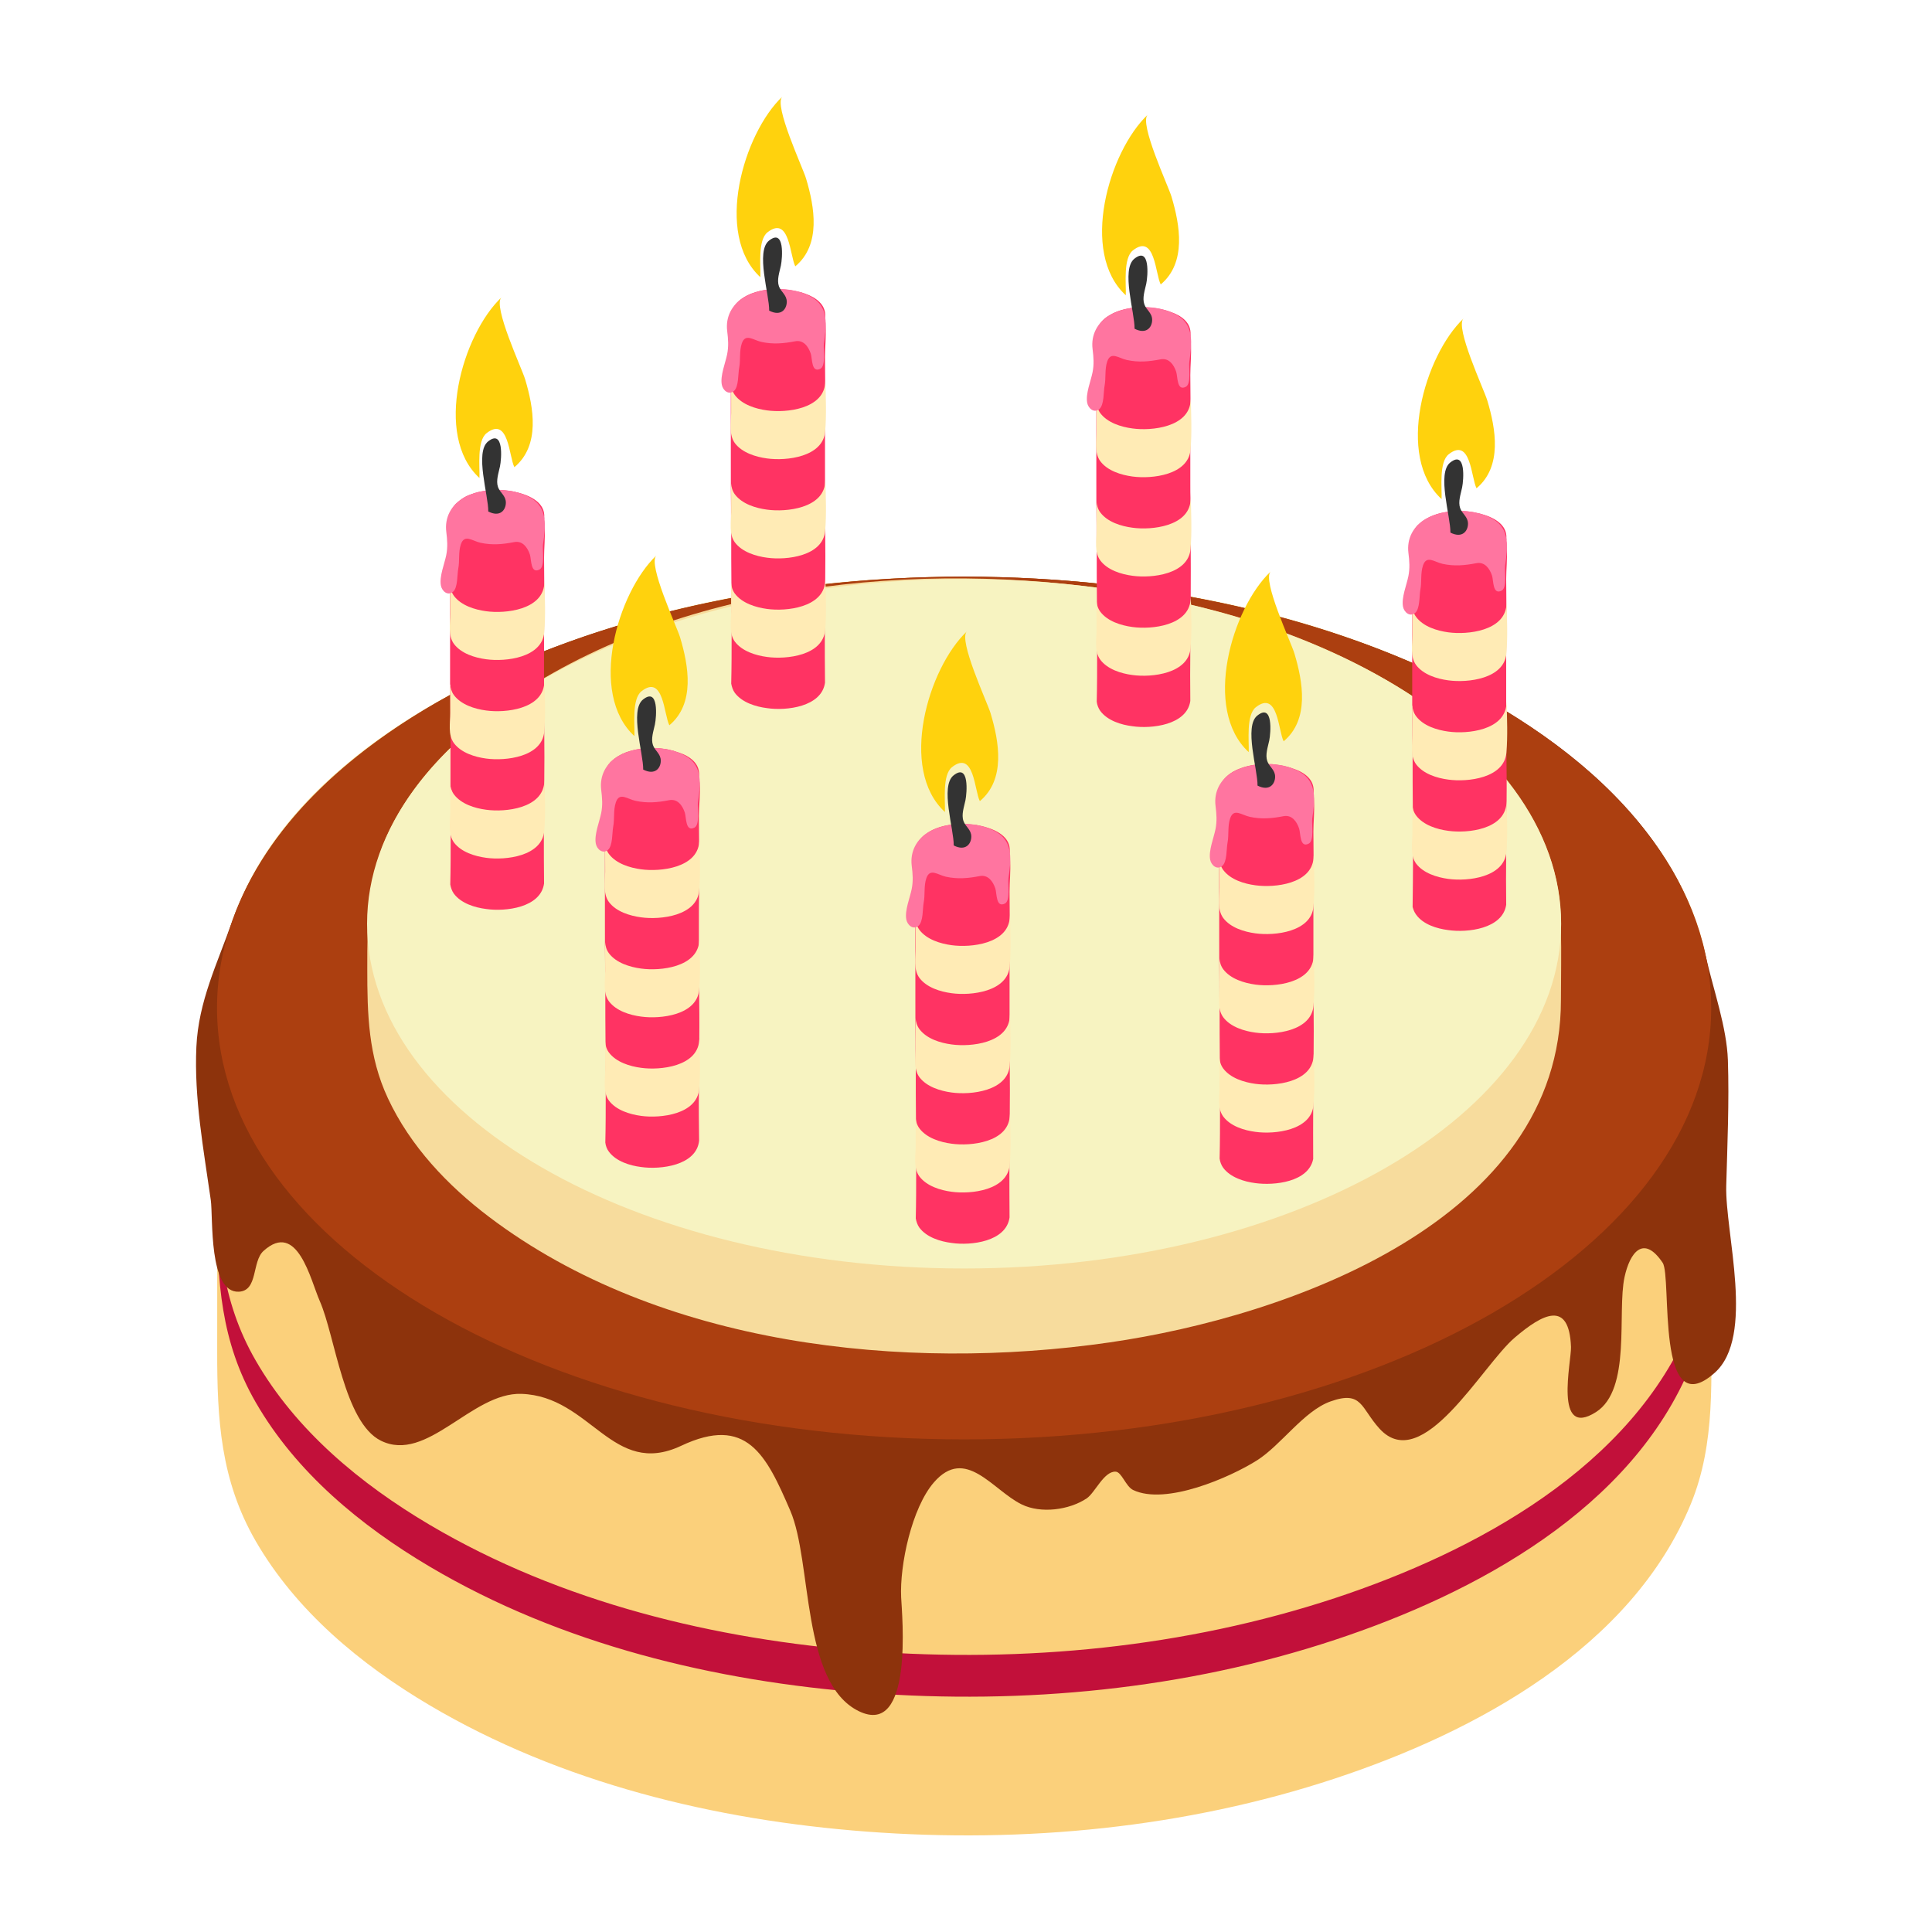 <?xml version="1.0" encoding="UTF-8"?> <svg xmlns="http://www.w3.org/2000/svg" width="48" height="48" viewBox="0 0 48 48" fill="none"><path d="M42.509 25.17C42.587 21.285 39.188 18.466 36.007 16.894C32.568 15.195 28.677 14.448 24.862 14.34C20.989 14.231 17.024 14.779 13.413 16.221C10.085 17.549 6.371 19.934 5.545 23.681C5.201 25.245 5.396 26.982 5.396 28.575C5.396 30.235 5.4 31.896 5.396 33.556C5.393 35.257 5.479 36.774 6.352 38.286C7.357 40.025 8.962 41.355 10.672 42.366C13.941 44.299 17.772 45.222 21.533 45.506C25.433 45.8 29.443 45.417 33.165 44.187C36.653 43.034 40.544 40.939 42.01 37.361C42.634 35.837 42.51 34.222 42.51 32.61C42.51 30.95 42.506 29.29 42.51 27.629C42.511 26.81 42.525 25.989 42.509 25.17Z" fill="#FBD07B"></path><path d="M42.011 33.917C40.544 37.494 36.652 39.59 33.165 40.742C29.443 41.975 25.432 42.354 21.535 42.059C17.773 41.775 13.941 40.857 10.674 38.921C8.962 37.908 7.356 36.581 6.353 34.84C5.48 33.328 5.395 31.812 5.395 30.11V29.073C5.395 30.774 5.479 32.291 6.353 33.802C7.356 35.544 8.962 36.871 10.674 37.883C13.941 39.814 17.773 40.737 21.535 41.022C25.431 41.316 29.443 40.932 33.165 39.705C36.652 38.552 40.544 36.457 42.011 32.879C42.4 31.922 42.5 30.939 42.515 29.936C42.53 31.293 42.535 32.635 42.011 33.917Z" fill="#C2103A"></path><path d="M37.078 17.466C38.812 18.468 40.45 19.789 41.49 21.526C41.917 22.24 42.205 22.995 42.39 23.803C42.572 24.597 42.902 25.532 42.929 26.34C42.963 27.375 42.916 28.431 42.888 29.46C42.856 30.631 43.614 33.206 42.601 34.107C41.124 35.421 41.546 31.725 41.308 31.372C40.828 30.66 40.492 31.125 40.361 31.73C40.173 32.603 40.537 34.518 39.653 35.082C38.592 35.758 39.044 33.816 39.031 33.464C38.986 32.296 38.334 32.635 37.633 33.233C36.819 33.926 35.341 36.661 34.275 35.496C33.807 34.984 33.846 34.536 33.054 34.819C32.391 35.056 31.829 35.904 31.227 36.284C30.563 36.703 28.963 37.407 28.151 37.018C27.971 36.932 27.867 36.57 27.718 36.563C27.426 36.548 27.204 37.091 26.997 37.228C26.562 37.517 25.86 37.61 25.384 37.377C24.663 37.025 23.991 35.921 23.203 36.829C22.654 37.461 22.35 38.881 22.389 39.689C22.41 40.12 22.701 43.182 21.334 42.512C19.9 41.807 20.183 38.809 19.635 37.534C19.036 36.142 18.551 35.153 16.924 35.92C15.211 36.726 14.686 34.689 12.955 34.63C11.72 34.588 10.611 36.362 9.462 35.793C8.547 35.339 8.327 33.191 7.945 32.325C7.714 31.801 7.392 30.314 6.547 31.079C6.254 31.344 6.416 32.068 5.935 32.092C5.177 32.129 5.297 30.243 5.237 29.817C5.059 28.557 4.82 27.286 4.879 26.008C4.931 24.875 5.401 23.936 5.767 22.893C6.612 20.489 8.681 18.706 10.828 17.466C18.077 13.281 29.829 13.281 37.078 17.466Z" fill="#8D330C"></path><path d="M23.953 35.761C34.204 35.761 42.514 30.963 42.514 25.044C42.514 19.126 34.204 14.328 23.953 14.328C13.702 14.328 5.392 19.126 5.392 25.044C5.392 30.963 13.702 35.761 23.953 35.761Z" fill="#AC3F10"></path><path d="M38.78 23.082C38.849 20.45 36.855 18.369 34.752 17.08C32.539 15.724 29.976 14.976 27.419 14.623C22.326 13.919 16.287 14.589 12.092 17.807C11.066 18.595 10.15 19.578 9.611 20.766C9.125 21.839 9.125 22.91 9.125 24.063C9.125 25.196 9.148 26.24 9.638 27.287C10.193 28.475 11.12 29.454 12.157 30.238C16.39 33.44 22.458 34.09 27.567 33.352C32.023 32.708 38.784 30.308 38.781 24.848C38.781 24.26 38.796 23.67 38.78 23.082Z" fill="#F7DC9D"></path><path d="M23.953 31.515C32.145 31.515 38.786 27.68 38.786 22.951C38.786 18.221 32.145 14.387 23.953 14.387C15.761 14.387 9.12 18.221 9.12 22.951C9.12 27.68 15.761 31.515 23.953 31.515Z" fill="#F7F3C1"></path><path d="M37.436 13.648C37.451 13.887 37.421 14.147 37.421 14.381C37.421 14.601 37.426 14.82 37.426 15.04V15.249C37.426 15.584 37.426 15.918 37.421 16.247C37.426 16.252 37.421 16.257 37.421 16.262V17.529C37.426 17.534 37.421 17.534 37.421 17.539C37.426 17.909 37.426 18.283 37.426 18.657V18.702C37.431 19.096 37.436 19.495 37.431 19.894V19.959C37.431 20.189 37.431 20.423 37.426 20.653C37.421 20.837 37.421 21.012 37.421 21.197V21.202C37.416 21.627 37.416 22.053 37.421 22.479C37.331 23.078 36.458 23.177 35.984 23.108C35.7 23.073 35.36 22.968 35.186 22.728C35.141 22.668 35.116 22.604 35.096 22.534V22.524C35.101 22.115 35.106 21.706 35.106 21.296C35.106 20.887 35.101 20.488 35.101 20.079V20.074C35.096 19.65 35.096 19.221 35.096 18.797V18.787C35.091 18.602 35.091 18.422 35.091 18.238V18.178C35.091 17.973 35.086 17.764 35.091 17.559C35.091 17.544 35.086 17.534 35.086 17.519V15.264C35.091 15.199 35.086 15.135 35.086 15.07V13.777C35.086 13.538 35.046 13.289 35.186 13.094C35.186 13.089 35.191 13.079 35.206 13.074C35.212 13.061 35.221 13.05 35.231 13.039H35.236C35.292 12.983 35.356 12.934 35.425 12.894C35.48 12.86 35.545 12.829 35.61 12.805C35.67 12.78 35.735 12.76 35.804 12.745C35.849 12.735 35.899 12.725 35.949 12.72C35.959 12.715 35.964 12.715 35.974 12.715C36.004 12.71 36.029 12.705 36.059 12.705C36.109 12.695 36.164 12.695 36.224 12.695C36.254 12.695 36.283 12.695 36.313 12.7H36.318C36.363 12.7 36.408 12.7 36.458 12.705C36.503 12.71 36.553 12.72 36.603 12.725C36.648 12.735 36.698 12.745 36.738 12.755H36.748C37.112 12.845 37.446 13.029 37.426 13.373V13.388C37.426 13.403 37.426 13.423 37.421 13.438C37.431 13.503 37.436 13.568 37.436 13.633C37.441 13.638 37.441 13.643 37.436 13.648Z" fill="#FF3363"></path><path d="M37.426 21.167C37.372 21.798 36.468 21.903 35.983 21.836C35.7 21.798 35.363 21.694 35.183 21.456C35.028 21.244 35.09 20.95 35.09 20.706C35.09 20.465 35.09 20.225 35.087 19.984C35.095 20.083 35.122 20.179 35.184 20.262C35.363 20.5 35.7 20.605 35.984 20.642C36.468 20.709 37.372 20.605 37.426 19.973C37.429 19.946 37.431 19.922 37.431 19.896C37.442 20.321 37.461 20.755 37.426 21.167ZM37.426 18.701C37.372 19.332 36.468 19.436 35.983 19.369C35.7 19.332 35.363 19.228 35.183 18.989C35.028 18.778 35.09 18.484 35.09 18.24C35.09 17.999 35.09 17.759 35.087 17.518C35.095 17.617 35.122 17.713 35.184 17.796C35.363 18.034 35.7 18.138 35.984 18.176C36.468 18.243 37.372 18.139 37.426 17.507C37.429 17.48 37.431 17.456 37.431 17.429C37.442 17.855 37.461 18.288 37.426 18.701ZM37.426 16.234C37.372 16.866 36.468 16.97 35.983 16.903C35.7 16.866 35.363 16.761 35.183 16.523C35.028 16.312 35.09 16.017 35.09 15.774C35.09 15.533 35.09 15.292 35.087 15.051C35.095 15.15 35.122 15.247 35.184 15.329C35.363 15.568 35.7 15.672 35.984 15.71C36.468 15.776 37.372 15.672 37.426 15.041C37.429 15.014 37.431 14.99 37.431 14.963C37.442 15.389 37.461 15.822 37.426 16.234Z" fill="#FFEBB5"></path><path d="M37.309 14.673C37.082 14.792 37.108 14.421 37.069 14.301C37.01 14.124 36.887 13.953 36.681 13.992C36.395 14.047 36.136 14.073 35.842 14.009C35.64 13.965 35.445 13.785 35.355 14.046C35.288 14.241 35.327 14.456 35.288 14.656C35.261 14.797 35.281 15.127 35.158 15.229C35.027 15.336 34.884 15.211 34.857 15.072C34.815 14.847 34.948 14.531 34.991 14.314C35.03 14.115 35.017 13.939 34.992 13.739C34.947 13.383 35.111 13.072 35.423 12.892C35.883 12.627 36.628 12.627 37.087 12.892C37.526 13.145 37.457 13.614 37.394 14.053C37.376 14.184 37.449 14.6 37.309 14.673Z" fill="#FF75A0"></path><path d="M36.035 13.232C36.042 12.837 35.693 11.761 36.03 11.492C36.426 11.176 36.364 11.927 36.326 12.111C36.291 12.278 36.222 12.465 36.277 12.625C36.327 12.767 36.472 12.838 36.472 13.011C36.472 13.193 36.33 13.383 36.035 13.232Z" fill="#333333"></path><path d="M35.816 12.4C35.827 12.126 35.747 11.477 35.994 11.285C36.545 10.854 36.55 11.877 36.684 12.131C37.329 11.592 37.163 10.654 36.951 9.948C36.868 9.673 36.14 8.123 36.361 7.913C35.397 8.829 34.662 11.34 35.816 12.4Z" fill="#FFD20D"></path><path d="M29.578 12.45C29.578 12.809 29.578 13.169 29.583 13.523C29.583 13.962 29.588 14.396 29.583 14.83V14.905C29.583 15.135 29.583 15.359 29.578 15.589C29.573 15.773 29.573 15.953 29.573 16.137C29.568 16.563 29.568 16.989 29.573 17.415C29.488 18.013 28.61 18.113 28.136 18.043C27.852 18.008 27.517 17.904 27.337 17.664C27.289 17.596 27.258 17.517 27.248 17.434C27.258 17.025 27.258 16.616 27.258 16.207C27.258 15.803 27.253 15.399 27.253 14.995V14.985C27.248 14.551 27.248 14.112 27.248 13.678C27.243 13.508 27.243 13.343 27.243 13.174V13.049C27.238 12.675 27.238 12.306 27.238 11.931V8.708C27.238 8.454 27.193 8.179 27.383 7.975L27.392 7.965C27.447 7.91 27.509 7.863 27.577 7.825C27.727 7.735 27.911 7.681 28.106 7.651C28.111 7.651 28.116 7.646 28.126 7.651V7.646C28.156 7.641 28.186 7.641 28.216 7.636C28.246 7.631 28.276 7.631 28.311 7.631C28.32 7.626 28.326 7.626 28.335 7.631C28.375 7.631 28.42 7.631 28.47 7.636C28.62 7.641 28.79 7.661 28.949 7.706C28.989 7.715 29.029 7.73 29.069 7.745C29.358 7.84 29.598 8.02 29.578 8.314V8.324C29.578 8.339 29.578 8.359 29.573 8.374C29.583 8.439 29.588 8.504 29.588 8.569C29.603 8.813 29.573 9.078 29.573 9.317C29.573 9.537 29.578 9.756 29.578 9.976V10.185C29.578 10.515 29.578 10.849 29.573 11.183V12.001C29.573 12.146 29.573 12.296 29.578 12.44L29.578 12.45Z" fill="#FF3363"></path><path d="M29.579 16.102C29.526 16.734 28.621 16.838 28.137 16.771C27.853 16.734 27.516 16.629 27.337 16.391C27.182 16.18 27.243 15.886 27.243 15.642C27.243 15.401 27.243 15.16 27.241 14.92C27.249 15.018 27.275 15.115 27.337 15.198C27.516 15.436 27.853 15.54 28.137 15.578C28.621 15.645 29.526 15.54 29.579 14.909C29.582 14.882 29.585 14.858 29.585 14.831C29.595 15.257 29.614 15.69 29.579 16.102ZM29.579 13.636C29.526 14.268 28.621 14.372 28.137 14.305C27.853 14.268 27.516 14.163 27.337 13.925C27.182 13.714 27.243 13.419 27.243 13.176C27.243 12.935 27.243 12.694 27.241 12.453C27.249 12.552 27.275 12.649 27.337 12.732C27.516 12.97 27.853 13.074 28.137 13.111C28.621 13.178 29.526 13.074 29.579 12.443C29.582 12.416 29.585 12.392 29.585 12.365C29.595 12.79 29.614 13.224 29.579 13.636ZM29.579 11.17C29.526 11.801 28.621 11.905 28.137 11.839C27.853 11.801 27.516 11.697 27.337 11.459C27.182 11.247 27.243 10.953 27.243 10.709C27.243 10.469 27.243 10.228 27.241 9.987C27.249 10.086 27.275 10.182 27.337 10.265C27.516 10.503 27.853 10.608 28.137 10.645C28.621 10.712 29.526 10.608 29.579 9.976C29.582 9.949 29.585 9.925 29.585 9.899C29.595 10.324 29.614 10.758 29.579 11.17Z" fill="#FFEBB5"></path><path d="M29.462 9.609C29.236 9.728 29.262 9.357 29.222 9.237C29.164 9.059 29.041 8.888 28.834 8.928C28.548 8.983 28.289 9.008 27.996 8.944C27.793 8.9 27.598 8.72 27.509 8.981C27.442 9.176 27.481 9.391 27.442 9.592C27.415 9.732 27.435 10.062 27.311 10.164C27.181 10.272 27.037 10.146 27.011 10.008C26.968 9.782 27.101 9.467 27.144 9.249C27.184 9.051 27.17 8.874 27.145 8.675C27.1 8.319 27.265 8.008 27.577 7.828C28.036 7.562 28.781 7.562 29.241 7.828C29.679 8.081 29.61 8.549 29.548 8.989C29.529 9.12 29.603 9.535 29.462 9.609Z" fill="#FF75A0"></path><path d="M28.188 8.167C28.195 7.772 27.847 6.697 28.183 6.428C28.579 6.111 28.518 6.863 28.479 7.047C28.444 7.214 28.375 7.401 28.431 7.561C28.48 7.703 28.625 7.774 28.625 7.946C28.626 8.128 28.483 8.319 28.188 8.167Z" fill="#333333"></path><path d="M27.97 7.336C27.981 7.062 27.901 6.413 28.148 6.22C28.698 5.79 28.703 6.812 28.838 7.067C29.482 6.527 29.316 5.589 29.105 4.884C29.022 4.609 28.294 3.059 28.515 2.849C27.55 3.765 26.816 6.276 27.97 7.336Z" fill="#FFD20D"></path><path d="M13.517 13.857C13.517 14.077 13.522 14.296 13.522 14.516V14.725C13.522 15.055 13.522 15.389 13.517 15.723V17C13.517 17.38 13.522 17.764 13.522 18.148V18.178C13.527 18.597 13.527 19.021 13.522 19.44V19.45C13.527 19.675 13.522 19.904 13.517 20.129C13.512 20.318 13.512 20.503 13.512 20.693C13.512 21.112 13.512 21.531 13.517 21.95C13.433 22.554 12.554 22.653 12.08 22.584C11.796 22.549 11.457 22.444 11.277 22.204C11.227 22.134 11.202 22.055 11.187 21.975C11.197 21.571 11.197 21.162 11.197 20.757V20.747C11.197 20.348 11.197 19.944 11.192 19.545V18.268C11.187 18.083 11.187 17.898 11.187 17.714V17.659C11.182 17.445 11.182 17.23 11.187 17.015C11.182 17.01 11.182 17 11.182 16.995V14.74C11.187 14.675 11.182 14.611 11.182 14.546V13.248C11.182 13.014 11.143 12.764 11.282 12.57C11.282 12.565 11.282 12.565 11.292 12.56C11.302 12.545 11.312 12.53 11.327 12.515C11.332 12.51 11.332 12.51 11.337 12.51C11.362 12.485 11.392 12.46 11.422 12.435C11.507 12.365 11.601 12.315 11.706 12.28C11.816 12.236 11.931 12.211 12.046 12.196C12.056 12.191 12.06 12.191 12.07 12.191C12.1 12.186 12.125 12.181 12.155 12.181C12.22 12.171 12.285 12.171 12.35 12.171C12.37 12.171 12.39 12.171 12.41 12.176H12.415C12.495 12.176 12.579 12.186 12.664 12.196C12.709 12.201 12.754 12.211 12.799 12.221C13.183 12.306 13.547 12.495 13.522 12.854V12.864C13.522 12.879 13.522 12.899 13.517 12.914C13.527 12.979 13.532 13.044 13.532 13.109C13.547 13.353 13.517 13.618 13.517 13.857Z" fill="#FF3363"></path><path d="M13.522 20.643C13.468 21.274 12.564 21.379 12.079 21.312C11.796 21.274 11.459 21.17 11.279 20.932C11.124 20.72 11.186 20.426 11.186 20.183C11.186 19.942 11.186 19.701 11.183 19.46C11.191 19.559 11.218 19.655 11.279 19.738C11.459 19.977 11.796 20.081 12.079 20.118C12.564 20.185 13.468 20.081 13.522 19.449C13.524 19.422 13.527 19.398 13.527 19.372C13.538 19.797 13.557 20.231 13.522 20.643ZM13.522 18.177C13.468 18.808 12.564 18.912 12.079 18.846C11.796 18.808 11.459 18.704 11.279 18.465C11.124 18.254 11.186 17.96 11.186 17.716C11.186 17.475 11.186 17.235 11.183 16.994C11.191 17.093 11.218 17.189 11.279 17.272C11.459 17.51 11.796 17.615 12.079 17.652C12.564 17.719 13.468 17.615 13.522 16.983C13.524 16.956 13.527 16.932 13.527 16.905C13.538 17.331 13.557 17.764 13.522 18.177ZM13.522 15.71C13.468 16.342 12.564 16.446 12.079 16.379C11.796 16.342 11.459 16.237 11.279 15.999C11.124 15.788 11.186 15.493 11.186 15.25C11.186 15.009 11.186 14.768 11.183 14.527C11.191 14.627 11.218 14.723 11.279 14.806C11.459 15.044 11.796 15.148 12.079 15.186C12.564 15.253 13.468 15.148 13.522 14.517C13.524 14.49 13.527 14.466 13.527 14.439C13.538 14.865 13.557 15.298 13.522 15.71Z" fill="#FFEBB5"></path><path d="M13.405 14.149C13.178 14.268 13.204 13.897 13.165 13.777C13.106 13.6 12.983 13.429 12.777 13.468C12.491 13.523 12.232 13.549 11.938 13.485C11.736 13.441 11.541 13.261 11.451 13.521C11.384 13.716 11.424 13.932 11.385 14.132C11.357 14.273 11.377 14.603 11.254 14.704C11.123 14.812 10.98 14.687 10.954 14.548C10.911 14.322 11.044 14.007 11.087 13.79C11.126 13.591 11.113 13.414 11.088 13.215C11.043 12.859 11.208 12.548 11.519 12.368C11.979 12.103 12.724 12.103 13.183 12.368C13.622 12.621 13.553 13.09 13.49 13.529C13.472 13.66 13.545 14.076 13.405 14.149Z" fill="#FF75A0"></path><path d="M12.131 12.708C12.138 12.313 11.789 11.237 12.126 10.968C12.522 10.652 12.46 11.403 12.422 11.587C12.387 11.754 12.318 11.941 12.373 12.101C12.423 12.243 12.568 12.314 12.568 12.487C12.568 12.669 12.426 12.859 12.131 12.708Z" fill="#333333"></path><path d="M11.912 11.876C11.923 11.602 11.844 10.953 12.09 10.761C12.641 10.33 12.646 11.353 12.78 11.607C13.425 11.068 13.259 10.13 13.047 9.424C12.965 9.149 12.236 7.599 12.458 7.389C11.492 8.305 10.758 10.816 11.912 11.876Z" fill="#FFD20D"></path><path d="M17.384 19.48C17.404 19.735 17.364 20.014 17.364 20.268C17.364 20.483 17.369 20.692 17.369 20.907C17.374 20.912 17.369 20.922 17.369 20.927C17.374 21.002 17.374 21.067 17.374 21.142C17.374 21.471 17.369 21.795 17.369 22.124V22.129C17.364 22.404 17.364 22.678 17.364 22.953V23.416C17.369 23.422 17.364 23.422 17.364 23.427C17.369 23.796 17.369 24.175 17.369 24.544V24.589C17.374 24.993 17.379 25.397 17.374 25.801C17.379 25.811 17.379 25.816 17.374 25.821C17.374 26.061 17.374 26.3 17.369 26.54C17.364 26.719 17.364 26.904 17.364 27.084V27.094C17.359 27.503 17.364 27.912 17.369 28.326V28.341C17.304 28.959 16.406 29.064 15.927 28.994C15.648 28.959 15.309 28.855 15.129 28.615C15.079 28.55 15.049 28.471 15.039 28.386C15.049 27.977 15.049 27.573 15.049 27.163V27.158C15.049 26.754 15.044 26.35 15.044 25.946V25.936C15.039 25.507 15.039 25.073 15.039 24.644C15.039 24.639 15.034 24.634 15.039 24.629C15.034 24.464 15.034 24.294 15.034 24.13V24C15.029 23.626 15.029 23.257 15.029 22.883V19.665C15.029 19.425 14.989 19.176 15.129 18.981C15.134 18.976 15.139 18.966 15.149 18.961C15.155 18.948 15.164 18.936 15.174 18.926H15.179C15.235 18.87 15.299 18.821 15.368 18.781C15.423 18.747 15.488 18.716 15.553 18.692C15.608 18.672 15.663 18.657 15.718 18.642C15.777 18.627 15.837 18.617 15.897 18.607C15.897 18.607 15.902 18.602 15.907 18.602L15.912 18.607C15.927 18.602 15.942 18.597 15.962 18.597C15.972 18.597 15.987 18.597 16.002 18.592C16.05 18.586 16.098 18.582 16.147 18.582C16.152 18.577 16.152 18.577 16.157 18.582C16.186 18.582 16.221 18.587 16.261 18.587C16.301 18.587 16.351 18.587 16.396 18.592C16.441 18.597 16.491 18.607 16.536 18.612C16.541 18.607 16.546 18.607 16.551 18.612C16.601 18.622 16.65 18.632 16.7 18.647C16.72 18.647 16.74 18.652 16.755 18.662C16.79 18.672 16.82 18.682 16.85 18.692C17.144 18.786 17.384 18.966 17.369 19.26V19.275C17.369 19.29 17.369 19.31 17.364 19.325C17.374 19.37 17.379 19.415 17.384 19.465V19.48H17.384Z" fill="#FF3363"></path><path d="M17.371 27.055C17.318 27.686 16.413 27.79 15.929 27.724C15.645 27.686 15.308 27.582 15.129 27.344C14.974 27.132 15.035 26.838 15.035 26.594C15.035 26.354 15.035 26.113 15.033 25.872C15.041 25.971 15.067 26.067 15.129 26.15C15.308 26.388 15.645 26.493 15.929 26.53C16.413 26.597 17.318 26.493 17.371 25.861C17.374 25.834 17.377 25.81 17.377 25.784C17.387 26.209 17.406 26.642 17.371 27.055ZM17.371 24.588C17.318 25.22 16.413 25.324 15.929 25.257C15.645 25.22 15.308 25.115 15.129 24.877C14.974 24.666 15.035 24.372 15.035 24.128C15.035 23.887 15.035 23.646 15.033 23.405C15.041 23.504 15.067 23.601 15.129 23.684C15.308 23.922 15.645 24.026 15.929 24.064C16.413 24.131 17.318 24.026 17.371 23.395C17.374 23.368 17.377 23.344 17.377 23.317C17.387 23.743 17.406 24.176 17.371 24.588ZM17.371 22.122C17.318 22.754 16.413 22.858 15.929 22.791C15.645 22.753 15.308 22.649 15.129 22.411C14.974 22.2 15.035 21.905 15.035 21.662C15.035 21.421 15.035 21.18 15.033 20.939C15.041 21.038 15.067 21.135 15.129 21.218C15.308 21.456 15.645 21.56 15.929 21.598C16.413 21.664 17.318 21.56 17.371 20.928C17.374 20.902 17.377 20.878 17.377 20.851C17.387 21.276 17.406 21.71 17.371 22.122Z" fill="#FFEBB5"></path><path d="M17.255 20.561C17.028 20.68 17.053 20.309 17.014 20.189C16.956 20.012 16.833 19.84 16.626 19.88C16.34 19.936 16.081 19.96 15.788 19.896C15.585 19.852 15.39 19.672 15.301 19.933C15.234 20.128 15.273 20.344 15.234 20.544C15.207 20.685 15.226 21.015 15.103 21.117C14.973 21.224 14.829 21.099 14.803 20.96C14.76 20.734 14.893 20.419 14.936 20.202C14.976 20.003 14.962 19.827 14.937 19.627C14.892 19.271 15.057 18.96 15.369 18.78C15.828 18.515 16.573 18.515 17.033 18.78C17.471 19.033 17.402 19.502 17.34 19.941C17.321 20.072 17.395 20.488 17.255 20.561Z" fill="#FF75A0"></path><path d="M15.98 19.12C15.987 18.725 15.639 17.649 15.975 17.38C16.371 17.064 16.31 17.815 16.271 17.999C16.236 18.166 16.167 18.353 16.223 18.513C16.272 18.655 16.417 18.726 16.417 18.899C16.418 19.081 16.275 19.271 15.98 19.12Z" fill="#333333"></path><path d="M15.762 18.288C15.773 18.014 15.693 17.365 15.939 17.173C16.49 16.742 16.495 17.765 16.63 18.019C17.274 17.48 17.108 16.542 16.897 15.836C16.814 15.561 16.086 14.011 16.307 13.801C15.342 14.717 14.608 17.228 15.762 18.288Z" fill="#FFD20D"></path><path d="M25.082 22.154C25.082 22.374 25.087 22.593 25.087 22.813V23.023C25.087 23.357 25.087 23.691 25.082 24.02V25.303C25.082 25.682 25.087 26.066 25.087 26.445V26.475C25.092 26.896 25.092 27.317 25.087 27.737V27.747C25.087 27.977 25.087 28.201 25.082 28.426C25.078 28.616 25.078 28.8 25.078 28.99C25.078 29.409 25.078 29.828 25.082 30.247C24.998 30.851 24.119 30.951 23.646 30.881C23.361 30.846 23.022 30.741 22.842 30.501C22.792 30.431 22.767 30.352 22.752 30.272C22.762 29.863 22.762 29.454 22.762 29.044C22.762 28.64 22.757 28.236 22.757 27.832V27.822C22.752 27.388 22.752 26.949 22.752 26.515C22.747 26.345 22.747 26.181 22.747 26.011V25.886C22.742 25.512 22.742 25.143 22.742 24.769V21.551C22.742 21.291 22.698 21.022 22.892 20.817C22.924 20.78 22.961 20.749 23.002 20.723C23.027 20.703 23.057 20.683 23.082 20.668C23.137 20.633 23.201 20.603 23.266 20.578C23.377 20.536 23.493 20.508 23.611 20.493C23.616 20.488 23.621 20.488 23.625 20.493C23.655 20.483 23.69 20.483 23.72 20.478C23.735 20.473 23.75 20.468 23.765 20.473C23.79 20.473 23.82 20.473 23.855 20.468C23.86 20.463 23.865 20.463 23.87 20.468C23.9 20.468 23.935 20.473 23.975 20.473C24.06 20.478 24.154 20.483 24.249 20.498C24.254 20.493 24.259 20.493 24.264 20.498C24.314 20.508 24.364 20.518 24.409 20.528C24.773 20.618 25.107 20.802 25.087 21.147V21.157C25.087 21.177 25.087 21.192 25.082 21.212C25.092 21.276 25.097 21.341 25.097 21.406C25.112 21.651 25.082 21.915 25.082 22.154Z" fill="#FF3363"></path><path d="M25.086 28.94C25.032 29.572 24.128 29.676 23.643 29.609C23.36 29.572 23.023 29.467 22.843 29.229C22.688 29.017 22.75 28.723 22.75 28.48C22.75 28.239 22.75 27.998 22.747 27.757C22.755 27.856 22.782 27.953 22.843 28.035C23.023 28.274 23.36 28.378 23.643 28.415C24.128 28.482 25.032 28.378 25.086 27.747C25.088 27.72 25.091 27.696 25.091 27.669C25.102 28.094 25.121 28.528 25.086 28.94ZM25.086 26.474C25.032 27.105 24.128 27.21 23.643 27.143C23.36 27.105 23.023 27.001 22.843 26.763C22.688 26.551 22.75 26.257 22.75 26.014C22.75 25.773 22.75 25.532 22.747 25.291C22.755 25.39 22.782 25.486 22.843 25.569C23.023 25.808 23.36 25.912 23.643 25.949C24.128 26.016 25.032 25.912 25.086 25.28C25.088 25.253 25.091 25.229 25.091 25.203C25.102 25.628 25.121 26.062 25.086 26.474ZM25.086 24.007C25.032 24.639 24.128 24.743 23.643 24.676C23.36 24.639 23.023 24.535 22.843 24.296C22.688 24.085 22.75 23.791 22.75 23.547C22.75 23.306 22.75 23.066 22.747 22.825C22.755 22.924 22.782 23.02 22.843 23.103C23.023 23.341 23.36 23.445 23.643 23.483C24.128 23.55 25.032 23.445 25.086 22.814C25.088 22.787 25.091 22.763 25.091 22.736C25.102 23.162 25.121 23.595 25.086 24.007Z" fill="#FFEBB5"></path><path d="M24.969 22.447C24.742 22.565 24.768 22.195 24.729 22.075C24.67 21.897 24.547 21.726 24.341 21.766C24.055 21.821 23.796 21.846 23.502 21.782C23.3 21.738 23.105 21.558 23.015 21.819C22.948 22.014 22.988 22.229 22.948 22.429C22.921 22.57 22.941 22.9 22.818 23.002C22.687 23.11 22.544 22.984 22.517 22.845C22.474 22.62 22.608 22.304 22.651 22.087C22.69 21.888 22.677 21.712 22.652 21.513C22.607 21.157 22.771 20.845 23.083 20.665C23.543 20.4 24.288 20.4 24.747 20.665C25.186 20.919 25.117 21.387 25.054 21.826C25.035 21.957 25.109 22.373 24.969 22.447Z" fill="#FF75A0"></path><path d="M23.695 21.005C23.702 20.61 23.353 19.534 23.69 19.265C24.086 18.949 24.024 19.7 23.986 19.884C23.951 20.051 23.881 20.239 23.937 20.398C23.987 20.541 24.131 20.611 24.132 20.784C24.132 20.966 23.989 21.157 23.695 21.005Z" fill="#333333"></path><path d="M23.476 20.174C23.487 19.899 23.407 19.25 23.654 19.058C24.205 18.627 24.21 19.65 24.344 19.904C24.989 19.365 24.823 18.427 24.611 17.722C24.529 17.446 23.8 15.897 24.022 15.687C23.056 16.603 22.322 19.113 23.476 20.174Z" fill="#FFD20D"></path><path d="M20.497 8.868C20.497 9.088 20.502 9.307 20.502 9.527V9.736C20.502 10.065 20.502 10.4 20.497 10.734V12.011C20.497 12.39 20.502 12.775 20.502 13.159V13.189C20.507 13.608 20.507 14.032 20.502 14.451V14.461C20.502 14.685 20.502 14.915 20.497 15.139C20.492 15.329 20.492 15.514 20.492 15.703C20.492 16.122 20.492 16.541 20.497 16.961C20.413 17.564 19.534 17.664 19.061 17.594C18.776 17.559 18.437 17.454 18.257 17.215C18.207 17.145 18.182 17.065 18.167 16.985C18.177 16.576 18.177 16.167 18.177 15.758C18.177 15.354 18.172 14.95 18.172 14.546V14.536C18.167 14.102 18.167 13.663 18.167 13.229C18.162 13.059 18.162 12.894 18.162 12.725V12.6C18.157 12.226 18.157 11.857 18.157 11.482V8.259C18.157 8.005 18.118 7.73 18.307 7.526L18.317 7.516C18.366 7.466 18.422 7.422 18.482 7.386C18.487 7.381 18.492 7.381 18.497 7.376C18.537 7.351 18.581 7.331 18.627 7.311C18.646 7.301 18.666 7.291 18.691 7.286C18.799 7.245 18.911 7.217 19.026 7.202C19.031 7.202 19.041 7.197 19.046 7.202V7.197C19.061 7.197 19.071 7.192 19.085 7.192C19.101 7.192 19.12 7.187 19.136 7.187C19.16 7.187 19.185 7.182 19.21 7.182H19.27C19.305 7.182 19.345 7.182 19.39 7.187C19.54 7.192 19.709 7.212 19.874 7.257C19.909 7.262 19.939 7.271 19.969 7.286C19.984 7.286 19.994 7.291 20.004 7.296C20.288 7.396 20.517 7.576 20.503 7.86V7.87C20.503 7.89 20.503 7.905 20.497 7.925C20.508 7.99 20.512 8.055 20.512 8.12C20.527 8.364 20.497 8.629 20.497 8.868Z" fill="#FF3363"></path><path d="M20.501 15.653C20.447 16.285 19.543 16.389 19.058 16.322C18.775 16.285 18.438 16.18 18.258 15.942C18.103 15.731 18.165 15.437 18.165 15.193C18.165 14.952 18.165 14.711 18.162 14.47C18.17 14.569 18.197 14.666 18.258 14.749C18.438 14.987 18.775 15.091 19.058 15.129C19.543 15.196 20.447 15.091 20.501 14.46C20.503 14.433 20.506 14.409 20.506 14.382C20.517 14.808 20.536 15.241 20.501 15.653ZM20.501 13.187C20.447 13.819 19.543 13.923 19.058 13.856C18.775 13.819 18.438 13.714 18.258 13.476C18.103 13.265 18.165 12.97 18.165 12.727C18.165 12.486 18.165 12.245 18.162 12.004C18.17 12.103 18.197 12.2 18.258 12.283C18.438 12.521 18.775 12.625 19.058 12.662C19.543 12.729 20.447 12.625 20.501 11.994C20.503 11.967 20.506 11.943 20.506 11.916C20.517 12.341 20.536 12.775 20.501 13.187ZM20.501 10.721C20.447 11.352 19.543 11.457 19.058 11.39C18.775 11.352 18.438 11.248 18.258 11.01C18.103 10.798 18.165 10.504 18.165 10.261C18.165 10.02 18.165 9.779 18.162 9.538C18.17 9.637 18.197 9.733 18.258 9.816C18.438 10.054 18.775 10.159 19.058 10.196C19.543 10.263 20.447 10.159 20.501 9.527C20.503 9.501 20.506 9.476 20.506 9.45C20.517 9.875 20.536 10.309 20.501 10.721Z" fill="#FFEBB5"></path><path d="M20.384 9.16C20.157 9.279 20.183 8.908 20.144 8.788C20.085 8.611 19.962 8.439 19.756 8.479C19.47 8.534 19.211 8.559 18.917 8.495C18.715 8.451 18.52 8.271 18.43 8.532C18.363 8.727 18.403 8.943 18.364 9.143C18.336 9.283 18.356 9.613 18.233 9.715C18.102 9.823 17.959 9.697 17.933 9.559C17.89 9.333 18.023 9.017 18.066 8.8C18.105 8.602 18.092 8.425 18.067 8.226C18.022 7.87 18.187 7.559 18.498 7.379C18.958 7.113 19.703 7.113 20.162 7.379C20.601 7.632 20.532 8.1 20.469 8.539C20.451 8.671 20.524 9.086 20.384 9.16Z" fill="#FF75A0"></path><path d="M19.11 7.718C19.117 7.323 18.768 6.248 19.105 5.979C19.501 5.662 19.439 6.414 19.401 6.598C19.366 6.765 19.297 6.952 19.352 7.112C19.402 7.254 19.547 7.325 19.547 7.498C19.547 7.679 19.405 7.87 19.11 7.718Z" fill="#333333"></path><path d="M18.891 6.887C18.902 6.613 18.823 5.964 19.069 5.771C19.62 5.341 19.625 6.363 19.759 6.617C20.404 6.079 20.238 5.14 20.026 4.435C19.944 4.16 19.215 2.61 19.437 2.4C18.471 3.316 17.737 5.826 18.891 6.887Z" fill="#FFD20D"></path><path d="M32.631 20.663C32.631 20.887 32.636 21.107 32.636 21.326V21.536C32.636 21.87 32.636 22.199 32.631 22.534V23.811C32.631 24.195 32.636 24.574 32.636 24.958V24.988C32.641 25.407 32.641 25.831 32.636 26.25V26.261C32.636 26.485 32.636 26.715 32.631 26.939C32.626 27.134 32.626 27.328 32.626 27.523C32.621 27.947 32.626 28.371 32.626 28.795C32.511 29.369 31.658 29.459 31.189 29.394C30.91 29.359 30.571 29.254 30.391 29.015C30.343 28.947 30.312 28.868 30.301 28.785C30.311 28.376 30.311 27.962 30.311 27.553C30.311 27.149 30.306 26.75 30.306 26.345V26.335C30.301 25.901 30.301 25.462 30.301 25.028C30.296 24.859 30.296 24.694 30.296 24.524V24.4C30.291 24.025 30.291 23.656 30.291 23.282V20.059C30.291 19.805 30.246 19.53 30.441 19.326L30.451 19.316C30.5 19.265 30.555 19.222 30.616 19.186C30.62 19.181 30.625 19.181 30.631 19.176C30.635 19.171 30.64 19.171 30.65 19.166C30.702 19.135 30.758 19.11 30.815 19.091C30.932 19.046 31.055 19.016 31.179 19.001V18.996H31.199C31.209 18.991 31.224 18.991 31.239 18.991C31.249 18.986 31.259 18.986 31.269 18.986H31.309C31.344 18.981 31.384 18.981 31.419 18.981H31.503C31.508 18.981 31.518 18.981 31.523 18.986H31.603C31.663 18.991 31.728 19.001 31.798 19.011H31.803C31.863 19.021 31.923 19.036 31.987 19.051C32.027 19.061 32.072 19.076 32.112 19.091C32.411 19.186 32.651 19.365 32.636 19.66V19.67C32.636 19.69 32.636 19.705 32.631 19.725C32.641 19.79 32.646 19.854 32.646 19.919C32.661 20.164 32.631 20.428 32.631 20.663Z" fill="#FF3363"></path><path d="M32.634 27.453C32.58 28.084 31.676 28.188 31.192 28.121C30.908 28.084 30.571 27.98 30.392 27.741C30.236 27.53 30.298 27.236 30.298 26.992C30.298 26.751 30.298 26.511 30.295 26.27C30.303 26.369 30.33 26.465 30.392 26.548C30.571 26.786 30.908 26.89 31.192 26.928C31.676 26.995 32.581 26.89 32.634 26.259C32.637 26.232 32.639 26.208 32.639 26.181C32.65 26.607 32.669 27.04 32.634 27.453ZM32.634 24.986C32.58 25.618 31.676 25.722 31.192 25.655C30.908 25.618 30.571 25.513 30.392 25.275C30.236 25.064 30.298 24.769 30.298 24.526C30.298 24.285 30.298 24.044 30.295 23.803C30.303 23.902 30.33 23.999 30.392 24.082C30.571 24.32 30.908 24.424 31.192 24.462C31.676 24.529 32.581 24.424 32.634 23.793C32.637 23.766 32.639 23.742 32.639 23.715C32.65 24.141 32.669 24.574 32.634 24.986ZM32.634 22.52C32.58 23.151 31.676 23.256 31.192 23.189C30.908 23.151 30.571 23.047 30.392 22.809C30.236 22.598 30.298 22.303 30.298 22.06C30.298 21.819 30.298 21.578 30.295 21.337C30.303 21.436 30.33 21.532 30.392 21.616C30.571 21.854 30.908 21.958 31.192 21.995C31.676 22.062 32.581 21.958 32.634 21.326C32.637 21.3 32.639 21.276 32.639 21.249C32.65 21.674 32.669 22.108 32.634 22.52Z" fill="#FFEBB5"></path><path d="M32.517 20.959C32.29 21.078 32.316 20.707 32.277 20.587C32.218 20.41 32.096 20.238 31.889 20.278C31.603 20.333 31.344 20.358 31.05 20.294C30.848 20.25 30.653 20.07 30.563 20.331C30.496 20.526 30.536 20.742 30.497 20.942C30.469 21.082 30.489 21.413 30.366 21.514C30.235 21.622 30.092 21.497 30.066 21.358C30.023 21.132 30.156 20.817 30.199 20.599C30.238 20.401 30.225 20.224 30.2 20.025C30.155 19.669 30.32 19.358 30.631 19.178C31.091 18.913 31.836 18.913 32.295 19.178C32.734 19.431 32.665 19.9 32.602 20.339C32.584 20.47 32.657 20.886 32.517 20.959Z" fill="#FF75A0"></path><path d="M31.243 19.518C31.25 19.123 30.901 18.047 31.238 17.778C31.634 17.462 31.572 18.213 31.534 18.397C31.499 18.564 31.43 18.751 31.486 18.911C31.535 19.053 31.68 19.124 31.68 19.297C31.68 19.478 31.538 19.669 31.243 19.518Z" fill="#333333"></path><path d="M31.024 18.686C31.035 18.412 30.956 17.763 31.202 17.57C31.753 17.14 31.758 18.163 31.892 18.417C32.537 17.878 32.371 16.94 32.159 16.234C32.077 15.959 31.349 14.409 31.57 14.199C30.605 15.115 29.87 17.626 31.024 18.686Z" fill="#FFD20D"></path></svg> 